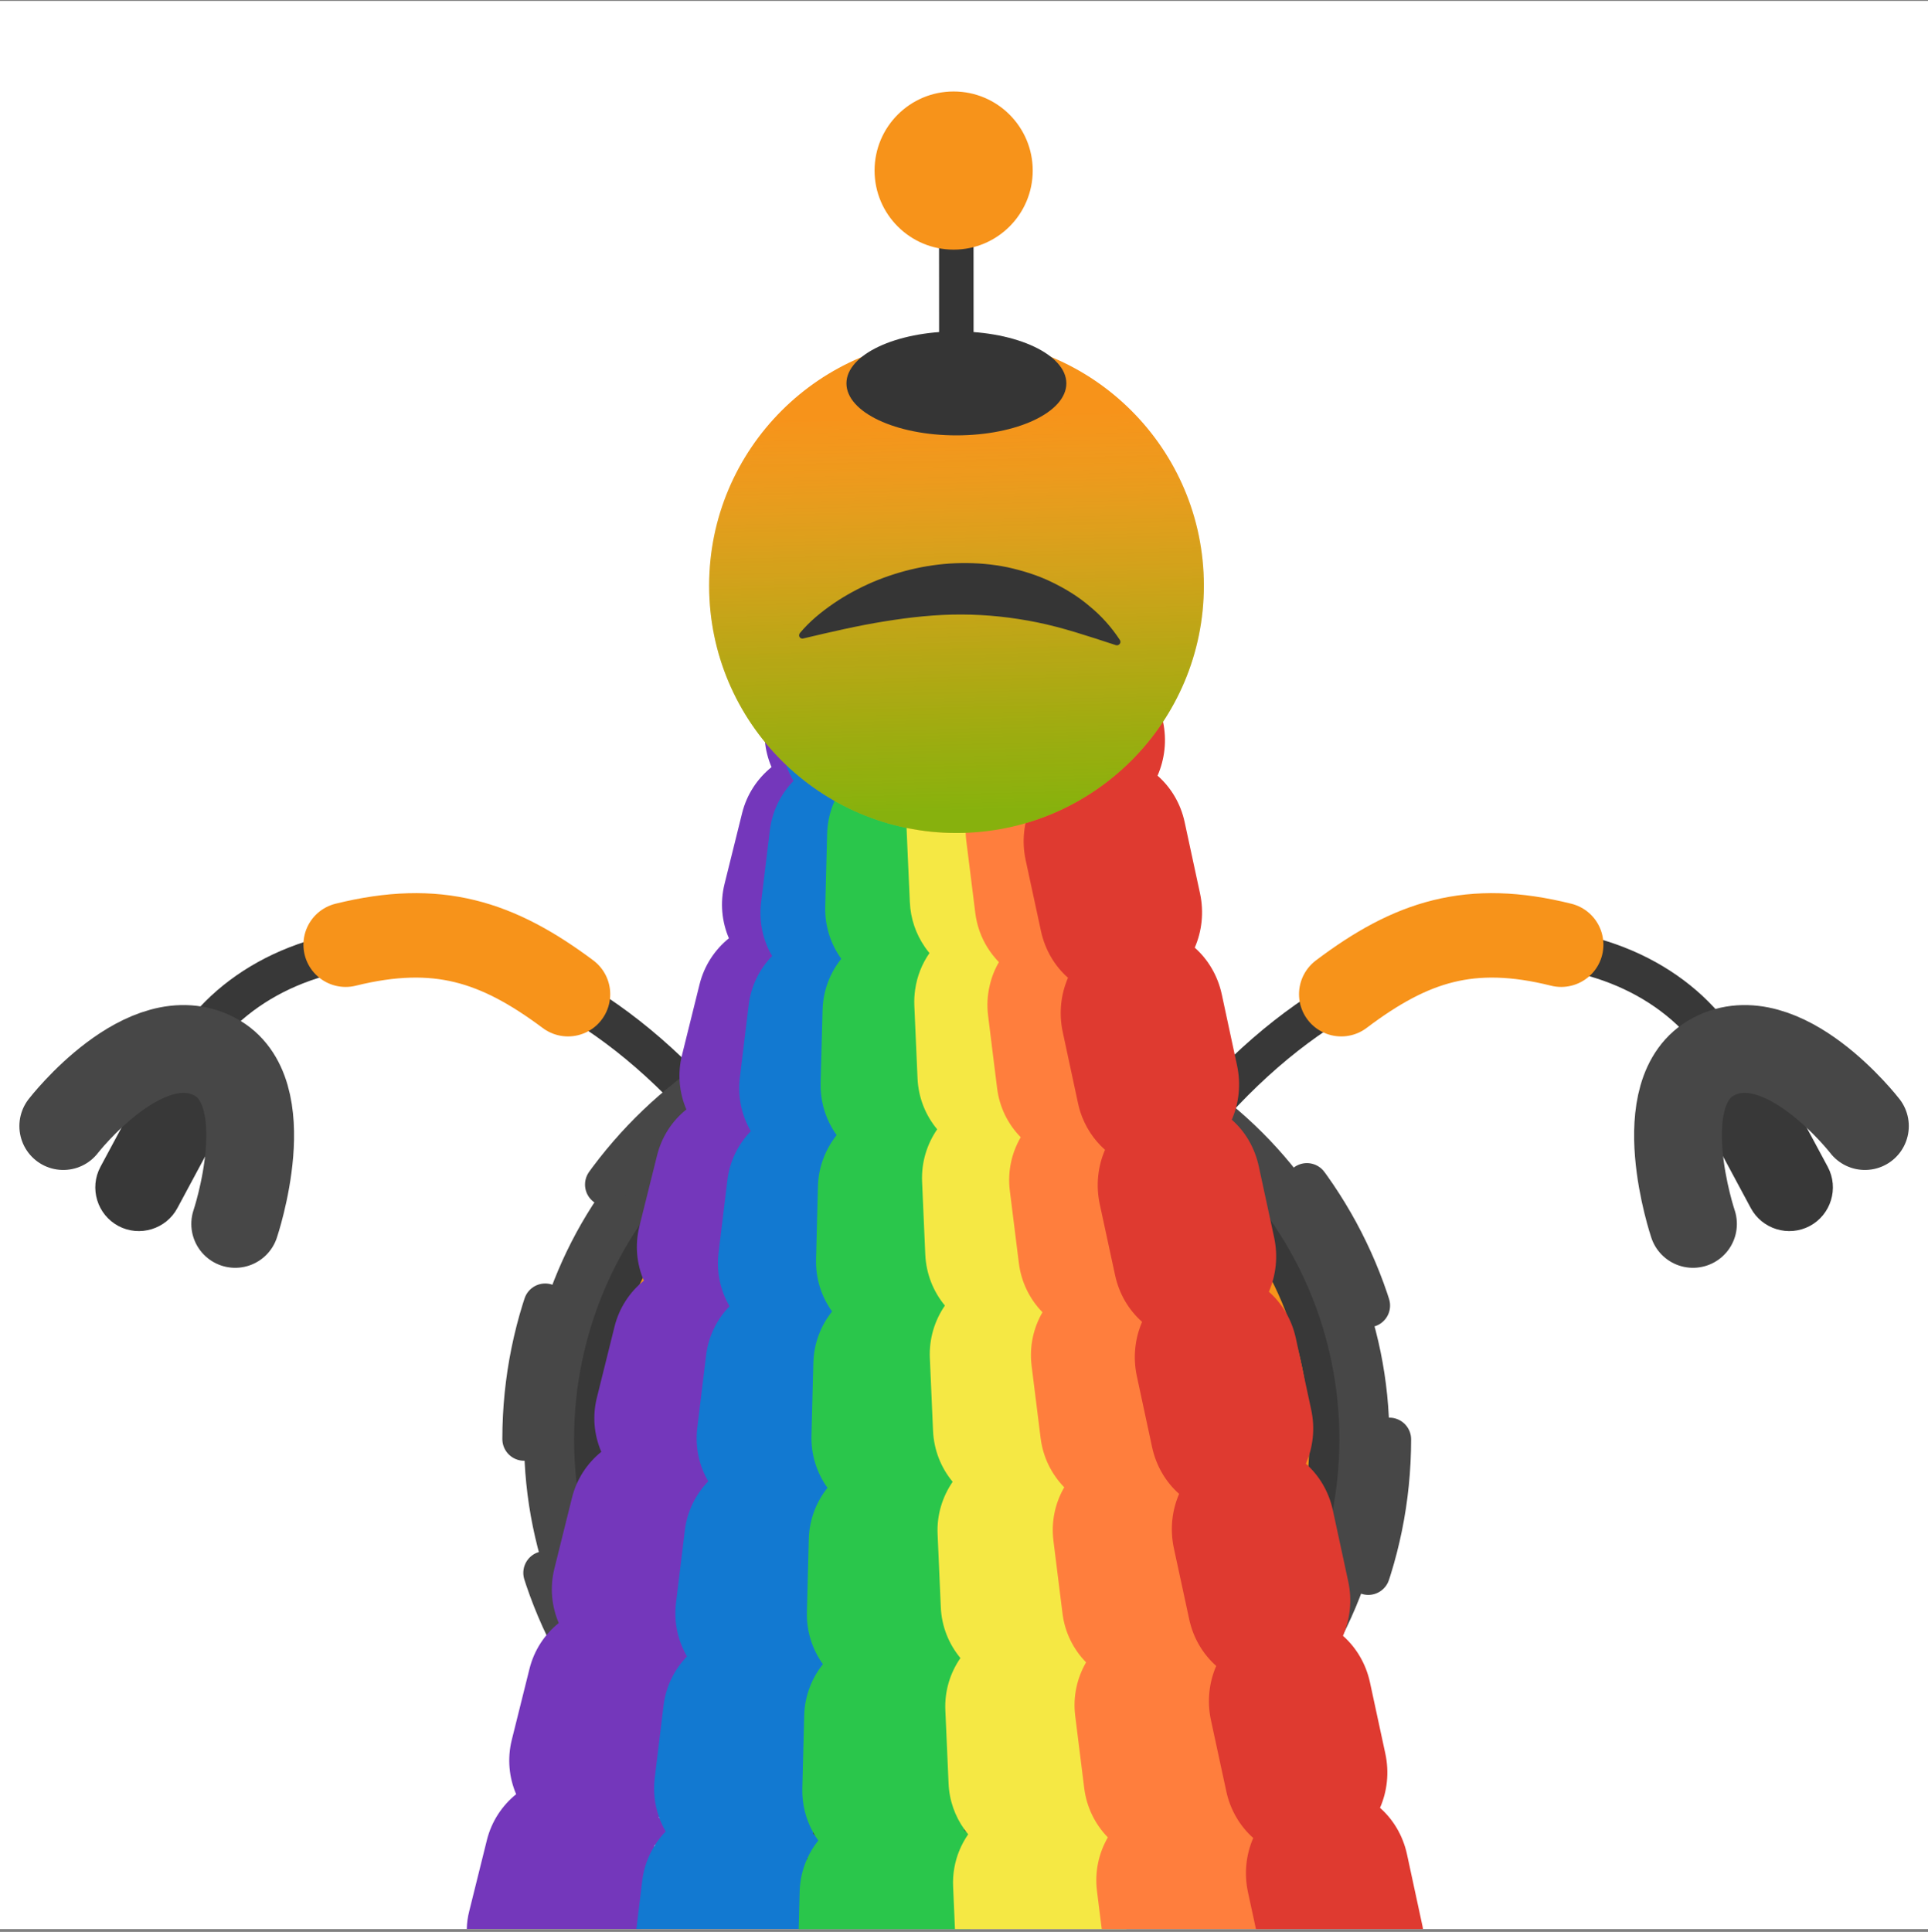 <svg width="512" height="513" viewBox="0 0 512 513" fill="none" xmlns="http://www.w3.org/2000/svg">
<rect x="0" y="0" width="512" height="513" fill="#808080" stroke="none"/>
<g clip-path="url(#clip0_4_887)">
<path d="M512 0.25H0V512.25H512V0.25Z" fill="white"/>
<path fill-rule="evenodd" clip-rule="evenodd" d="M456.8 281.05C451.17 284.05 449.02 291.1 452.02 296.73L464.93 320.77C467.93 326.4 474.98 328.55 480.61 325.55C486.24 322.55 488.39 315.5 485.39 309.87L472.48 285.83C469.47 280.2 462.42 278.05 456.8 281.05Z" fill="#383838"/>
<path d="M455.02 275.34C431.01 242.83 362.16 233.61 306.35 313.01" stroke="#383838" stroke-width="10.235" stroke-miterlimit="10"/>
<path d="M414.59 250.86C390.49 244.84 374.77 249.97 356.18 264" stroke="#F7931A" stroke-width="22.424" stroke-miterlimit="10" stroke-linecap="round"/>
<path d="M449.59 325C449.59 325 437.7 289.73 455.02 280.59C473.46 270.85 495.25 299.02 495.25 299.02" stroke="#474747" stroke-width="23.309" stroke-miterlimit="10" stroke-linecap="round"/>
<path fill-rule="evenodd" clip-rule="evenodd" d="M55.25 281.05C60.88 284.05 63.03 291.1 60.03 296.73L47.12 320.77C44.12 326.4 37.07 328.55 31.44 325.55C25.81 322.55 23.66 315.5 26.66 309.87L39.57 285.83C42.56 280.2 49.64 278.05 55.25 281.05Z" fill="#383838"/>
<path d="M53.13 275.34C77.14 242.83 145.99 233.61 201.8 313.01" stroke="#383838" stroke-width="10.235" stroke-miterlimit="10"/>
<path d="M91.79 250.86C116.16 244.84 132.04 249.97 150.84 264" stroke="#F7931A" stroke-width="22.424" stroke-miterlimit="10" stroke-linecap="round"/>
<path d="M62.46 325C62.46 325 74.35 289.73 57.03 280.59C38.59 270.85 16.8 299.02 16.8 299.02" stroke="#474747" stroke-width="23.309" stroke-miterlimit="10" stroke-linecap="round"/>
<path d="M254.07 497.24C317.53 497.24 368.97 445.73 368.97 382.19C368.97 318.65 317.53 267.14 254.07 267.14C190.61 267.14 139.17 318.65 139.17 382.19C139.17 445.73 190.61 497.24 254.07 497.24Z" fill="#474747"/>
<path d="M254.07 483.93C310.19 483.93 355.68 438.38 355.68 382.2C355.68 326.02 310.19 280.47 254.07 280.47C197.96 280.47 152.46 326.02 152.46 382.2C152.47 438.38 197.96 483.93 254.07 483.93Z" fill="#383838"/>
<path d="M254.07 497.24C317.53 497.24 368.97 445.73 368.97 382.19C368.97 318.65 317.53 267.14 254.07 267.14C190.61 267.14 139.17 318.65 139.17 382.19C139.17 445.73 190.61 497.24 254.07 497.24Z" stroke="#474747" stroke-width="11.536" stroke-miterlimit="10" stroke-linecap="round" stroke-dasharray="36.12 36.12"/>
<path d="M254.06 475.97C305.79 475.97 347.73 433.98 347.73 382.19C347.73 330.4 305.79 288.41 254.06 288.41C202.33 288.41 160.39 330.4 160.39 382.19C160.39 433.98 202.33 475.97 254.06 475.97Z" fill="#F7931A"/>
<path fill-rule="evenodd" clip-rule="evenodd" d="M289.26 419.82C290.15 419.37 291.42 419.15 293.06 419.15C294.69 419.15 296.1 419.79 297.28 421.09C298.46 422.39 299.05 423.88 299.05 425.56C299.05 428.6 297.81 430.74 295.33 431.97C290.05 434.9 284.4 437.36 278.38 439.4C272.37 441.42 265.18 442.44 256.8 442.44C248.42 442.44 240.65 441.06 233.45 438.3C226.25 435.54 220.01 431.53 214.74 426.22C203.5 415.2 197.88 400.39 197.88 381.82C197.88 363.25 203.49 348.45 214.74 337.42C225.64 326.61 239.69 321.22 256.89 321.22C265.2 321.22 272.37 322.24 278.39 324.26C284.4 326.28 289.01 328.16 292.22 329.92C295.42 331.66 297.36 333.07 298.04 334.14C298.72 335.21 299.06 336.56 299.06 338.19C299.06 339.82 298.46 341.28 297.29 342.58C296.12 343.88 294.7 344.52 293.07 344.52C291.44 344.52 290.17 344.3 289.27 343.85C284.77 341.48 280.16 339.57 275.44 338.11C270.72 336.65 264.84 335.91 257.81 335.91C250.78 335.91 244.43 337.09 238.76 339.45C233.08 341.82 228.33 345.08 224.5 349.24C216.97 357.46 213.21 368.31 213.21 381.83C213.21 395.35 216.97 406.2 224.5 414.42C232.7 423.31 244.01 427.75 258.39 427.75C265.02 427.75 270.7 427.01 275.42 425.55C280.14 424.08 284.76 422.17 289.26 419.82Z" fill="white"/>
<path fill-rule="evenodd" clip-rule="evenodd" d="M275.41 401C275.86 400.78 276.49 400.65 277.31 400.65C278.13 400.65 278.83 400.98 279.41 401.62C280.01 402.26 280.29 403.02 280.29 403.86C280.29 405.38 279.68 406.45 278.44 407.07C275.81 408.53 272.97 409.77 269.97 410.79C266.96 411.81 263.37 412.31 259.18 412.31C254.99 412.31 251.1 411.62 247.5 410.24C243.91 408.86 240.79 406.85 238.14 404.2C232.53 398.68 229.7 391.29 229.7 381.99C229.7 372.71 232.51 365.3 238.14 359.78C243.6 354.39 250.62 351.67 259.22 351.67C263.38 351.67 266.97 352.17 269.96 353.19C272.97 354.21 275.28 355.15 276.88 356.01C278.48 356.89 279.45 357.58 279.78 358.13C280.12 358.66 280.28 359.34 280.28 360.15C280.28 360.97 279.98 361.7 279.4 362.35C278.8 362.99 278.11 363.32 277.3 363.32C276.48 363.32 275.86 363.21 275.4 362.97C273.16 361.79 270.85 360.84 268.48 360.1C266.11 359.36 263.18 359 259.67 359C256.16 359 252.97 359.6 250.15 360.77C247.33 361.95 244.94 363.58 243.03 365.66C239.27 369.77 237.38 375.19 237.38 381.95C237.38 388.71 239.26 394.14 243.03 398.24C247.14 402.68 252.78 404.9 259.98 404.9C263.29 404.9 266.13 404.54 268.5 403.8C270.86 403.13 273.17 402.18 275.41 401Z" fill="white" stroke="white" stroke-width="4.572"/>
<path d="M304.96 383.31C302.36 377.46 294.88 379.11 276.79 383.09C275.21 383.44 273.42 383.83 271.6 384.22C273.51 382.89 275.44 381.57 277.1 380.42C291.98 370.23 297.55 366.42 295.18 360.77C292.7 354.86 285.14 356.32 266.87 359.86C265.43 360.14 263.799 360.46 262.129 360.77C264.039 359.53 265.94 358.32 267.62 357.26C282.72 347.66 288.37 344.07 286.25 338.38C284.01 332.37 276.34 333.49 257.85 336.17C256.69 336.34 255.4 336.53 254.09 336.72C255.88 335.73 257.63 334.76 259.2 333.91C274.76 325.43 280.58 322.24 278.91 316.49C277.15 310.37 268.89 310.8 250.78 311.71C250.22 311.74 249.619 311.77 249.009 311.8C250.219 311.33 251.38 310.87 252.46 310.45C269 304.02 275.2 301.62 274.42 295.72C273.6 289.59 266.14 288.76 248.09 286.77C247.53 286.71 246.95 286.64 246.33 286.58C247.02 286.44 247.69 286.3 248.34 286.17C266.01 282.53 273.339 281.01 273.509 274.83C273.679 268.73 267.14 267.11 249.66 262.8C247.86 262.35 245.79 261.84 243.7 261.31C245.28 261.09 246.84 260.89 248.23 260.7C266.8 258.24 274.47 257.22 274.91 250.76C275.32 244.64 268.84 242.93 251.54 238.34C249.27 237.73 246.58 237.02 243.97 236.3C246.01 235.97 248.05 235.67 249.82 235.41C268.4 232.62 276.09 231.46 276.34 224.93C276.58 218.77 270.02 217.26 252.49 213.22C250.17 212.69 247.439 212.06 244.769 211.4C246.899 210.98 249.039 210.58 250.889 210.22C269.249 206.75 276.859 205.33 276.879 198.83C276.899 192.64 270.25 191.37 252.48 187.93C250.21 187.49 247.54 186.97 244.92 186.44C247.05 185.94 249.19 185.47 251.04 185.04C267.88 181.26 275.55 179.55 276.4 174.16C277.01 172.28 276.85 170.27 275.87 168.51C273.33 163.93 264.53 161.11 249.73 160.1C246.92 159.91 244.479 162.04 244.269 164.85C244.079 167.67 246.209 170.1 249.019 170.31C253.439 170.61 258.01 171.27 261.5 172.02C257.58 173.07 252.62 174.18 248.78 175.05C231.15 179 224.549 180.48 224.639 186.61C224.729 193.01 232.28 194.47 250.5 197.98C251.99 198.26 253.65 198.59 255.36 198.92C253.12 199.36 250.91 199.78 248.96 200.14C231.3 203.46 224.7 204.7 224.59 210.8C224.46 217.23 231.99 218.97 250.17 223.16C251.6 223.49 253.2 223.87 254.84 224.24C252.55 224.6 250.26 224.95 248.28 225.24C230.62 227.89 224 228.89 223.66 234.95C223.3 241.41 230.8 243.4 248.91 248.19C250.45 248.6 252.19 249.05 253.96 249.54C251.5 249.9 249.02 250.23 246.87 250.51C229.09 252.86 222.42 253.76 222.04 259.87C221.63 266.38 229.11 268.23 247.18 272.68C249.27 273.2 251.729 273.81 254.129 274.42C251.429 275.02 248.629 275.6 246.259 276.08C228.519 279.73 221.18 281.26 221.45 287.67C221.72 294.08 229.1 294.92 246.95 296.88C249.69 297.18 253 297.55 256.11 297.95C253.6 298.97 250.969 299.99 248.759 300.85C231.679 307.48 223.89 310.51 225.31 317.03C226.45 322.25 232.99 322.31 236.9 322.36C240.9 322.41 245.95 322.14 251.31 321.87C254.05 321.73 257.35 321.56 260.48 321.46C258.35 322.65 256.17 323.84 254.3 324.86C238.18 333.66 230.82 337.67 232.94 343.95C234.92 349.8 241.57 348.83 259.33 346.26C261.79 345.9 264.72 345.48 267.56 345.1C265.68 346.32 263.78 347.53 262.15 348.57C246.33 358.62 239.77 362.79 242.19 368.85C244.48 374.59 251.11 373.3 268.83 369.85C271.1 369.41 273.769 368.89 276.389 368.42C274.619 369.66 272.86 370.87 271.31 371.92C255.96 382.43 249.59 386.79 252.18 392.71C254.64 398.39 261.28 396.93 278.98 393.02C281.14 392.55 283.65 391.98 286.15 391.47C284.43 392.72 282.7 393.95 281.21 395.01C266.14 405.75 259.9 410.21 262.56 416.06C263.44 418 265.38 419.12 267.37 419.06C268.03 419.04 268.69 418.89 269.33 418.61C270.93 417.89 271.979 416.45 272.259 414.83C274.379 412.46 281.98 407.04 287.16 403.35C301.93 392.88 307.47 388.94 304.96 383.31Z" fill="#383838"/>
<path d="M250.13 191.12L247.86 200.26C246.95 203.91 245.19 207.13 242.84 209.76C241.99 210.73 241.04 211.64 240.03 212.46C240.45 213.45 240.81 214.47 241.08 215.5C242.08 219.11 242.19 223.01 241.22 226.9L241.09 227.39L236.54 245.71C235.3 250.73 232.48 254.92 228.76 257.93C230.64 262.34 231.16 267.36 229.92 272.37L225.23 291.17C224.43 294.38 222.99 297.27 221.06 299.72C220.01 301.08 218.79 302.31 217.45 303.39C218 304.68 218.44 306.01 218.74 307.37C219.49 310.71 219.49 314.27 218.61 317.81L216.95 324.47L213.94 336.62C212.69 341.62 209.88 345.83 206.15 348.82C208.05 353.23 208.57 358.26 207.31 363.26L202.64 382.06C201.4 387.06 198.58 391.27 194.86 394.28C196.74 398.67 197.26 403.71 196.02 408.71L191.33 427.53C190.09 432.53 187.28 436.74 183.55 439.73C185.43 444.14 185.95 449.17 184.71 454.17L180.04 472.97C179.13 476.62 177.39 479.85 175.04 482.49C174.19 483.48 188.38 485.68 187.38 486.49C188.09 488.12 173.46 488.54 173.76 490.31C174.28 493.31 174.2 496.47 173.42 499.63L170.28 512.22H123.96C123.99 510.64 124.21 509.05 124.62 507.45L129.29 488.65C130.53 483.65 133.35 479.44 137.07 476.43C135.19 472.04 134.67 467 135.91 462L140.6 443.18C141.84 438.18 144.65 433.97 148.38 430.98C146.5 426.57 145.98 421.54 147.22 416.54L151.89 397.74C153.14 392.72 155.95 388.53 159.68 385.52C157.78 381.11 157.26 376.09 158.52 371.08L163.19 352.28C164.43 347.28 167.25 343.07 170.98 340.06C169.08 335.67 168.56 330.63 169.8 325.63L174.49 306.81C175.73 301.81 178.54 297.6 182.27 294.61C180.39 290.2 179.87 285.17 181.11 280.17L185.78 261.37C187.03 256.37 189.84 252.16 193.57 249.15C191.69 244.76 191.17 239.72 192.41 234.72L197.08 215.9C198.33 210.9 201.16 206.71 204.89 203.7C202.99 199.29 202.46 194.27 203.71 189.26L205.97 180.13C209.01 167.94 221.34 160.51 233.52 163.54C233.99 163.67 234.46 163.79 234.92 163.95C235.19 164.03 235.45 164.11 235.7 164.2C238.68 165.27 241.33 166.91 243.53 168.97C249.41 174.45 252.2 182.81 250.13 191.12Z" fill="#7437BB"/>
<path d="M254.05 189.32L253.2 196.19L252.9 198.65C252.29 203.78 249.98 208.28 246.64 211.73C249.06 215.87 250.22 220.78 249.59 225.91L247.25 245.15C246.98 247.38 246.4 249.46 245.57 251.42C244.47 253.98 242.92 256.28 241.02 258.23C241.85 259.67 242.54 261.19 243.04 262.79C244 265.8 244.34 269.06 243.93 272.42L243.29 277.72L241.6 291.65C240.99 296.78 238.71 301.29 235.37 304.73C237.79 308.87 238.91 313.79 238.3 318.92L235.96 338.16C235.33 343.27 233.06 347.79 229.72 351.22C232.14 355.36 233.26 360.28 232.65 365.41L230.31 384.65C229.68 389.76 227.41 394.28 224.07 397.71C226.49 401.85 227.61 406.77 227 411.9L224.66 431.14C224.03 436.25 221.76 440.77 218.42 444.2C220.84 448.34 221.98 453.26 221.35 458.39L219.01 477.63C218.6 480.89 217.54 483.92 215.92 486.58C215.04 488.07 227.21 490.26 226.02 491.5C226.58 492.46 213.83 492.65 214.24 493.68C215.62 497.11 216.18 500.94 215.7 504.88L214.81 512.22H169L170.55 499.41C170.96 496.07 172.06 493 173.72 490.31C174.58 488.85 175.62 487.52 176.78 486.33C176.07 485.11 175.48 483.82 175.01 482.49C173.87 479.28 173.43 475.76 173.87 472.14L176.21 452.9C176.84 447.79 179.11 443.27 182.44 439.84C180.04 435.7 178.9 430.78 179.52 425.65L181.86 406.41C182.49 401.3 184.76 396.78 188.09 393.35C185.67 389.21 184.55 384.29 185.17 379.16L187.51 359.92C188.12 354.81 190.41 350.29 193.74 346.86C191.32 342.72 190.2 337.8 190.82 332.67L193.16 313.43C193.77 308.32 196.06 303.8 199.39 300.37C196.97 296.23 195.85 291.29 196.47 286.18L198.81 266.94C199.42 261.83 201.7 257.31 205.04 253.86C202.62 249.74 201.5 244.8 202.11 239.68L204.45 220.44C205.08 215.31 207.38 210.81 210.71 207.38C208.29 203.24 207.15 198.32 207.76 193.19L208.9 183.84C210.41 171.37 221.74 162.5 234.21 164C234.37 164.02 234.54 164.05 234.7 164.08C235.05 164.11 235.39 164.17 235.72 164.24C238.93 164.85 241.87 166.12 244.41 167.88C248.06 170.42 250.92 173.98 252.58 178.1C253.96 181.52 254.52 185.37 254.05 189.32Z" fill="#1279D1"/>
<path d="M266.07 185.7L265.83 195.11C265.81 195.85 265.75 196.57 265.67 197.27C265.14 201.58 263.4 205.5 260.82 208.72C263.61 212.61 265.24 217.39 265.1 222.55L264.6 241.93C264.51 245.4 263.64 248.66 262.17 251.56C261.46 252.97 260.6 254.3 259.63 255.53C260.98 257.39 262.05 259.48 262.78 261.71V261.72C263.56 264.14 263.96 266.71 263.89 269.37L263.61 279.77L263.37 288.76C263.24 293.92 261.41 298.62 258.41 302.36C261.2 306.25 262.79 311.05 262.66 316.21L262.16 335.59C262.02 340.73 260.18 345.45 257.19 349.19C259.98 353.08 261.58 357.88 261.44 363.04L260.94 382.42C260.81 387.56 258.96 392.28 255.98 396.02C258.77 399.91 260.36 404.71 260.23 409.87L259.73 429.24C259.59 434.4 257.75 439.1 254.76 442.85C257.55 446.74 259.15 451.54 259.01 456.7L258.51 476.07C258.43 479.55 257.55 482.83 256.06 485.75C255.35 487.15 266.21 488.27 265.24 489.5C265.66 490.08 254.35 490.87 254.72 491.49C256.79 495.02 257.92 499.14 257.81 503.52L257.59 512.27H212.1L212.35 502.34C212.43 499.27 213.1 496.36 214.28 493.73C215.06 491.93 216.08 490.25 217.31 488.74C216.82 488.07 216.37 487.36 215.96 486.62C214.02 483.17 212.95 479.16 213.06 474.89L213.56 455.51C213.7 450.37 215.54 445.65 218.53 441.91C215.74 438.02 214.14 433.22 214.28 428.06L214.78 408.69C214.91 403.53 216.76 398.81 219.74 395.08C216.95 391.19 215.36 386.39 215.49 381.23L215.99 361.86C216.13 356.7 217.97 352 220.96 348.25C218.17 344.36 216.57 339.56 216.71 334.4L216.96 324.49L217.21 315.03C217.27 312.33 217.81 309.76 218.75 307.38C219.58 305.22 220.76 303.21 222.18 301.42C221.79 300.87 221.41 300.31 221.07 299.73C218.97 296.19 217.81 292.01 217.92 287.58L218.44 268.21C218.57 263.05 220.4 258.35 223.4 254.6C220.61 250.71 219.01 245.91 219.15 240.77L219.65 221.39C219.79 216.23 221.64 211.53 224.64 207.79C221.85 203.9 220.23 199.1 220.37 193.94L220.61 184.53C220.86 175.25 226.63 167.4 234.71 164.08C234.79 164.03 234.87 164 234.95 163.99C237.73 162.88 240.75 162.31 243.94 162.39C245.92 162.44 247.81 162.75 249.63 163.27C252.88 164.2 255.82 165.83 258.29 167.97C261.76 171 264.28 175.03 265.43 179.59C265.89 181.54 266.13 183.6 266.07 185.7Z" fill="#2AC64B"/>
<path d="M299.13 512.25H253.6L253.11 500.99C252.95 497.63 253.55 494.4 254.73 491.47C255.37 489.92 256.17 488.44 257.11 487.08C256.75 486.64 256.4 486.2 256.07 485.73C253.61 482.28 252.09 478.11 251.9 473.56L251.05 454.19C250.81 449.05 252.32 444.22 255.05 440.28C251.99 436.59 250.06 431.92 249.84 426.76L248.99 407.39C248.75 402.25 250.28 397.42 252.99 393.48C249.93 389.79 248.02 385.12 247.78 379.96L246.93 360.59C246.71 355.45 248.22 350.62 250.93 346.68C247.87 342.99 245.96 338.32 245.72 333.16L244.87 313.79C244.65 308.65 246.16 303.82 248.88 299.88C245.81 296.19 243.89 291.52 243.66 286.36L243.28 277.7L242.81 266.99C242.75 265.55 242.83 264.15 243.03 262.77C243.53 259.23 244.85 255.92 246.83 253.08C246.38 252.55 245.95 251.98 245.56 251.4C243.24 248.01 241.81 243.97 241.62 239.56L241.07 227.37L240.76 220.19C240.7 218.59 240.79 217.01 241.06 215.49C241.39 213.48 241.99 211.55 242.82 209.75C243.38 208.53 244.04 207.38 244.8 206.28C241.74 202.59 239.8 197.92 239.58 192.76L239.16 183.37C238.92 178.01 240.57 172.99 243.54 168.97C243.81 168.58 244.09 168.2 244.4 167.84C245.87 166.05 247.63 164.5 249.61 163.23C252.87 161.13 256.73 159.84 260.89 159.65C264.34 159.49 267.65 160.12 270.63 161.38C273.34 162.49 275.79 164.14 277.86 166.18C281.81 170.07 284.35 175.4 284.62 181.38L285.03 190.77C285.25 195.93 283.73 200.74 280.98 204.7C284.05 208.39 286 213.04 286.23 218.2L287.08 237.57C287.3 242.73 285.79 247.54 283.07 251.48C286.13 255.17 288.06 259.85 288.28 265L289.14 284.37C289.31 288.26 288.48 291.96 286.9 295.24C286.4 296.31 285.8 297.33 285.13 298.28C288.19 301.97 290.12 306.65 290.34 311.8L291.2 331.17C291.42 336.33 289.91 341.14 287.19 345.08C290.25 348.77 292.18 353.45 292.4 358.6L293.25 377.97C293.49 383.13 291.98 387.94 289.25 391.88C292.31 395.57 294.24 400.25 294.46 405.4L295.31 424.77C295.55 429.91 294.04 434.74 291.31 438.68C294.37 442.37 296.3 447.05 296.52 452.2L297.37 471.57C297.61 476.73 296.08 481.54 293.37 485.48C296.43 489.17 298.34 493.85 298.58 499L299.13 512.25Z" fill="#F5E844"/>
<path d="M338.42 512.25H292.58L291.31 502.09C290.68 496.98 291.8 492.04 294.2 487.9C290.86 484.47 288.57 479.96 287.93 474.85L285.53 455.61C284.89 450.5 286.02 445.56 288.42 441.42C285.06 437.99 282.77 433.48 282.15 428.37L279.75 409.13C279.11 404.02 280.22 399.08 282.62 394.94C279.28 391.51 276.99 387 276.35 381.89L273.95 362.65C273.32 357.54 274.44 352.6 276.84 348.46C273.5 345.04 271.21 340.52 270.57 335.41L268.17 316.17C267.53 311.06 268.66 306.12 271.06 301.98C267.7 298.56 265.41 294.04 264.79 288.93L263.65 279.79L262.4 269.69C262.06 266.96 262.21 264.28 262.82 261.74V261.72C263.32 259.51 264.15 257.41 265.27 255.49C264.13 254.3 263.09 253 262.21 251.57C260.53 248.87 259.42 245.78 259 242.44L256.6 223.2C255.97 218.09 257.1 213.16 259.52 209.01C256.21 205.64 253.94 201.23 253.25 196.2C253.23 196.12 253.23 196.04 253.22 195.96L252.06 186.63C251.7 183.68 251.9 180.8 252.62 178.1C253.61 174.26 255.6 170.76 258.31 167.97C261.54 164.63 265.81 162.26 270.67 161.41C271.05 161.35 271.42 161.28 271.8 161.24C277.29 160.55 282.57 161.88 286.89 164.67C292.38 168.18 296.33 174.02 297.19 181L298.35 190.33C298.99 195.46 297.85 200.38 295.43 204.54C298.79 207.96 301.11 212.46 301.73 217.59L304.13 236.82C304.77 241.95 303.66 246.87 301.26 251.01C304.6 254.44 306.89 258.95 307.53 264.07L309.91 283.3C310.55 288.43 309.44 293.35 307.04 297.49C310.38 300.92 312.67 305.43 313.31 310.55L315.71 329.78C316.34 334.89 315.22 339.83 312.82 343.97C316.16 347.4 318.47 351.91 319.09 357.03L321.49 376.26C322.13 381.37 321.02 386.31 318.62 390.45C321.96 393.88 324.25 398.39 324.88 403.5L327.28 422.74C327.92 427.85 326.81 432.79 324.41 436.93C327.75 440.36 330.04 444.87 330.68 449.99L333.08 469.21C333.71 474.32 332.59 479.26 330.19 483.4C333.53 486.83 335.82 491.33 336.46 496.45L338.42 512.25Z" fill="#FF7E3D"/>
<path d="M377.9 512.25H333.53L331.41 502.46C330.33 497.44 330.92 492.42 332.81 488.06C329.33 484.97 326.74 480.7 325.66 475.69L321.58 456.78C320.5 451.75 321.09 446.73 322.98 442.37C319.5 439.3 316.9 435.03 315.81 430L311.73 411.1C310.65 406.07 311.24 401.05 313.13 396.69C309.65 393.62 307.06 389.35 305.96 384.32L301.9 365.42C300.82 360.39 301.41 355.37 303.3 351.01C299.8 347.92 297.22 343.67 296.13 338.64L292.05 319.74C290.97 314.71 291.56 309.69 293.45 305.33C290.52 302.73 288.2 299.29 286.89 295.26C286.65 294.51 286.45 293.74 286.28 292.95L282.22 274.04C281.14 269.02 281.73 264 283.62 259.64C280.12 256.55 277.54 252.29 276.45 247.27L272.37 228.36C271.29 223.33 271.92 218.31 273.8 213.95C270.3 210.88 267.7 206.63 266.6 201.58L265.67 197.28L264.62 192.4C263.66 187.98 264.01 183.56 265.4 179.59C267.49 173.6 271.94 168.63 277.85 166.21C278.84 165.8 279.89 165.46 280.96 165.21C282.94 164.74 284.91 164.57 286.84 164.68C296.3 165.18 304.66 172.21 306.85 182.37L308.83 191.54C309.93 196.59 309.3 201.59 307.4 205.97C310.9 209.04 313.52 213.29 314.6 218.33L318.68 237.24C319.76 242.26 319.17 247.28 317.28 251.64C320.76 254.73 323.36 259 324.45 264.01L328.51 282.92C329.59 287.95 329.01 292.97 327.11 297.33C330.61 300.4 333.19 304.67 334.28 309.7L338.36 328.6C339.44 333.63 338.85 338.65 336.96 343.01C340.44 346.08 343.04 350.35 344.13 355.38L348.19 374.28C349.29 379.31 348.69 384.33 346.79 388.69C350.29 391.78 352.87 396.03 353.96 401.06L358.04 419.96C359.12 424.99 358.53 430.01 356.64 434.37C360.12 437.46 362.72 441.72 363.81 446.74L367.89 465.65C368.97 470.68 368.38 475.7 366.48 480.05C369.98 483.14 372.56 487.4 373.65 492.42L377.73 511.33C377.79 511.64 377.85 511.95 377.9 512.25Z" fill="#DF3A30"/>
<path d="M254.01 221.19C290.29 221.19 319.7 191.78 319.7 155.5C319.7 119.22 290.29 89.81 254.01 89.81C217.73 89.81 188.32 119.22 188.32 155.5C188.31 191.77 217.73 221.19 254.01 221.19Z" fill="#F7931A"/>
<path d="M254.01 221.19C290.29 221.19 319.7 191.78 319.7 155.5C319.7 119.22 290.29 89.81 254.01 89.81C217.73 89.81 188.32 119.22 188.32 155.5C188.31 191.77 217.73 221.19 254.01 221.19Z" fill="url(#paint0_linear_4_887)"/>
<path d="M253.98 115.61C270.11 115.61 283.18 109.43 283.18 101.81C283.18 94.19 270.11 88.01 253.98 88.01C237.85 88.01 224.78 94.19 224.78 101.81C224.78 109.44 237.85 115.61 253.98 115.61Z" fill="#353535"/>
<path d="M253.94 35.51L253.97 103.07" stroke="#353535" stroke-width="9.159" stroke-miterlimit="10"/>
<path d="M253.25 66.29C264.85 66.29 274.25 56.89 274.25 45.29C274.25 33.69 264.85 24.29 253.25 24.29C241.65 24.29 232.25 33.69 232.25 45.29C232.26 56.89 241.66 66.29 253.25 66.29Z" fill="#F7931A"/>
<path d="M212.43 168.09C215.02 164.98 218.08 162.51 221.34 160.26C224.6 158.03 228.1 156.15 231.75 154.57C239.07 151.48 247.1 149.63 255.3 149.52C259.39 149.46 263.52 149.8 267.55 150.63C271.56 151.52 275.52 152.73 279.2 154.52C282.89 156.29 286.37 158.41 289.42 161.04C292.53 163.58 295.21 166.61 297.39 169.93C297.67 170.35 297.55 170.92 297.12 171.2C296.88 171.36 296.59 171.39 296.34 171.31H296.32C288.87 168.88 282.21 166.64 275.46 165.27C268.75 163.91 262.13 163.2 255.39 163.18C248.65 163.15 241.82 163.87 234.86 165.01C227.88 166.12 220.81 167.77 213.36 169.53L213.3 169.55C212.81 169.66 212.33 169.36 212.22 168.88C212.18 168.59 212.26 168.29 212.43 168.09Z" fill="#353535"/>
</g>
<defs>
<linearGradient id="paint0_linear_4_887" x1="252.573" y1="95.646" x2="255.432" y2="214.991" gradientUnits="userSpaceOnUse">
<stop offset="0.124" stop-color="#96FF5E" stop-opacity="0"/>
<stop offset="0.133" stop-color="#93FE5C" stop-opacity="0.01"/>
<stop offset="0.256" stop-color="#6DF040" stop-opacity="0.075"/>
<stop offset="0.384" stop-color="#4EE429" stop-opacity="0.149"/>
<stop offset="0.517" stop-color="#36DB17" stop-opacity="0.225"/>
<stop offset="0.658" stop-color="#25D50A" stop-opacity="0.305"/>
<stop offset="0.811" stop-color="#1BD102" stop-opacity="0.393"/>
<stop offset="0.999" stop-color="#18D000" stop-opacity="0.5"/>
</linearGradient>
<clipPath id="clip0_4_887">
<rect width="512" height="512.02" fill="white" transform="translate(0 0.25)"/>
</clipPath>
</defs>
</svg>
